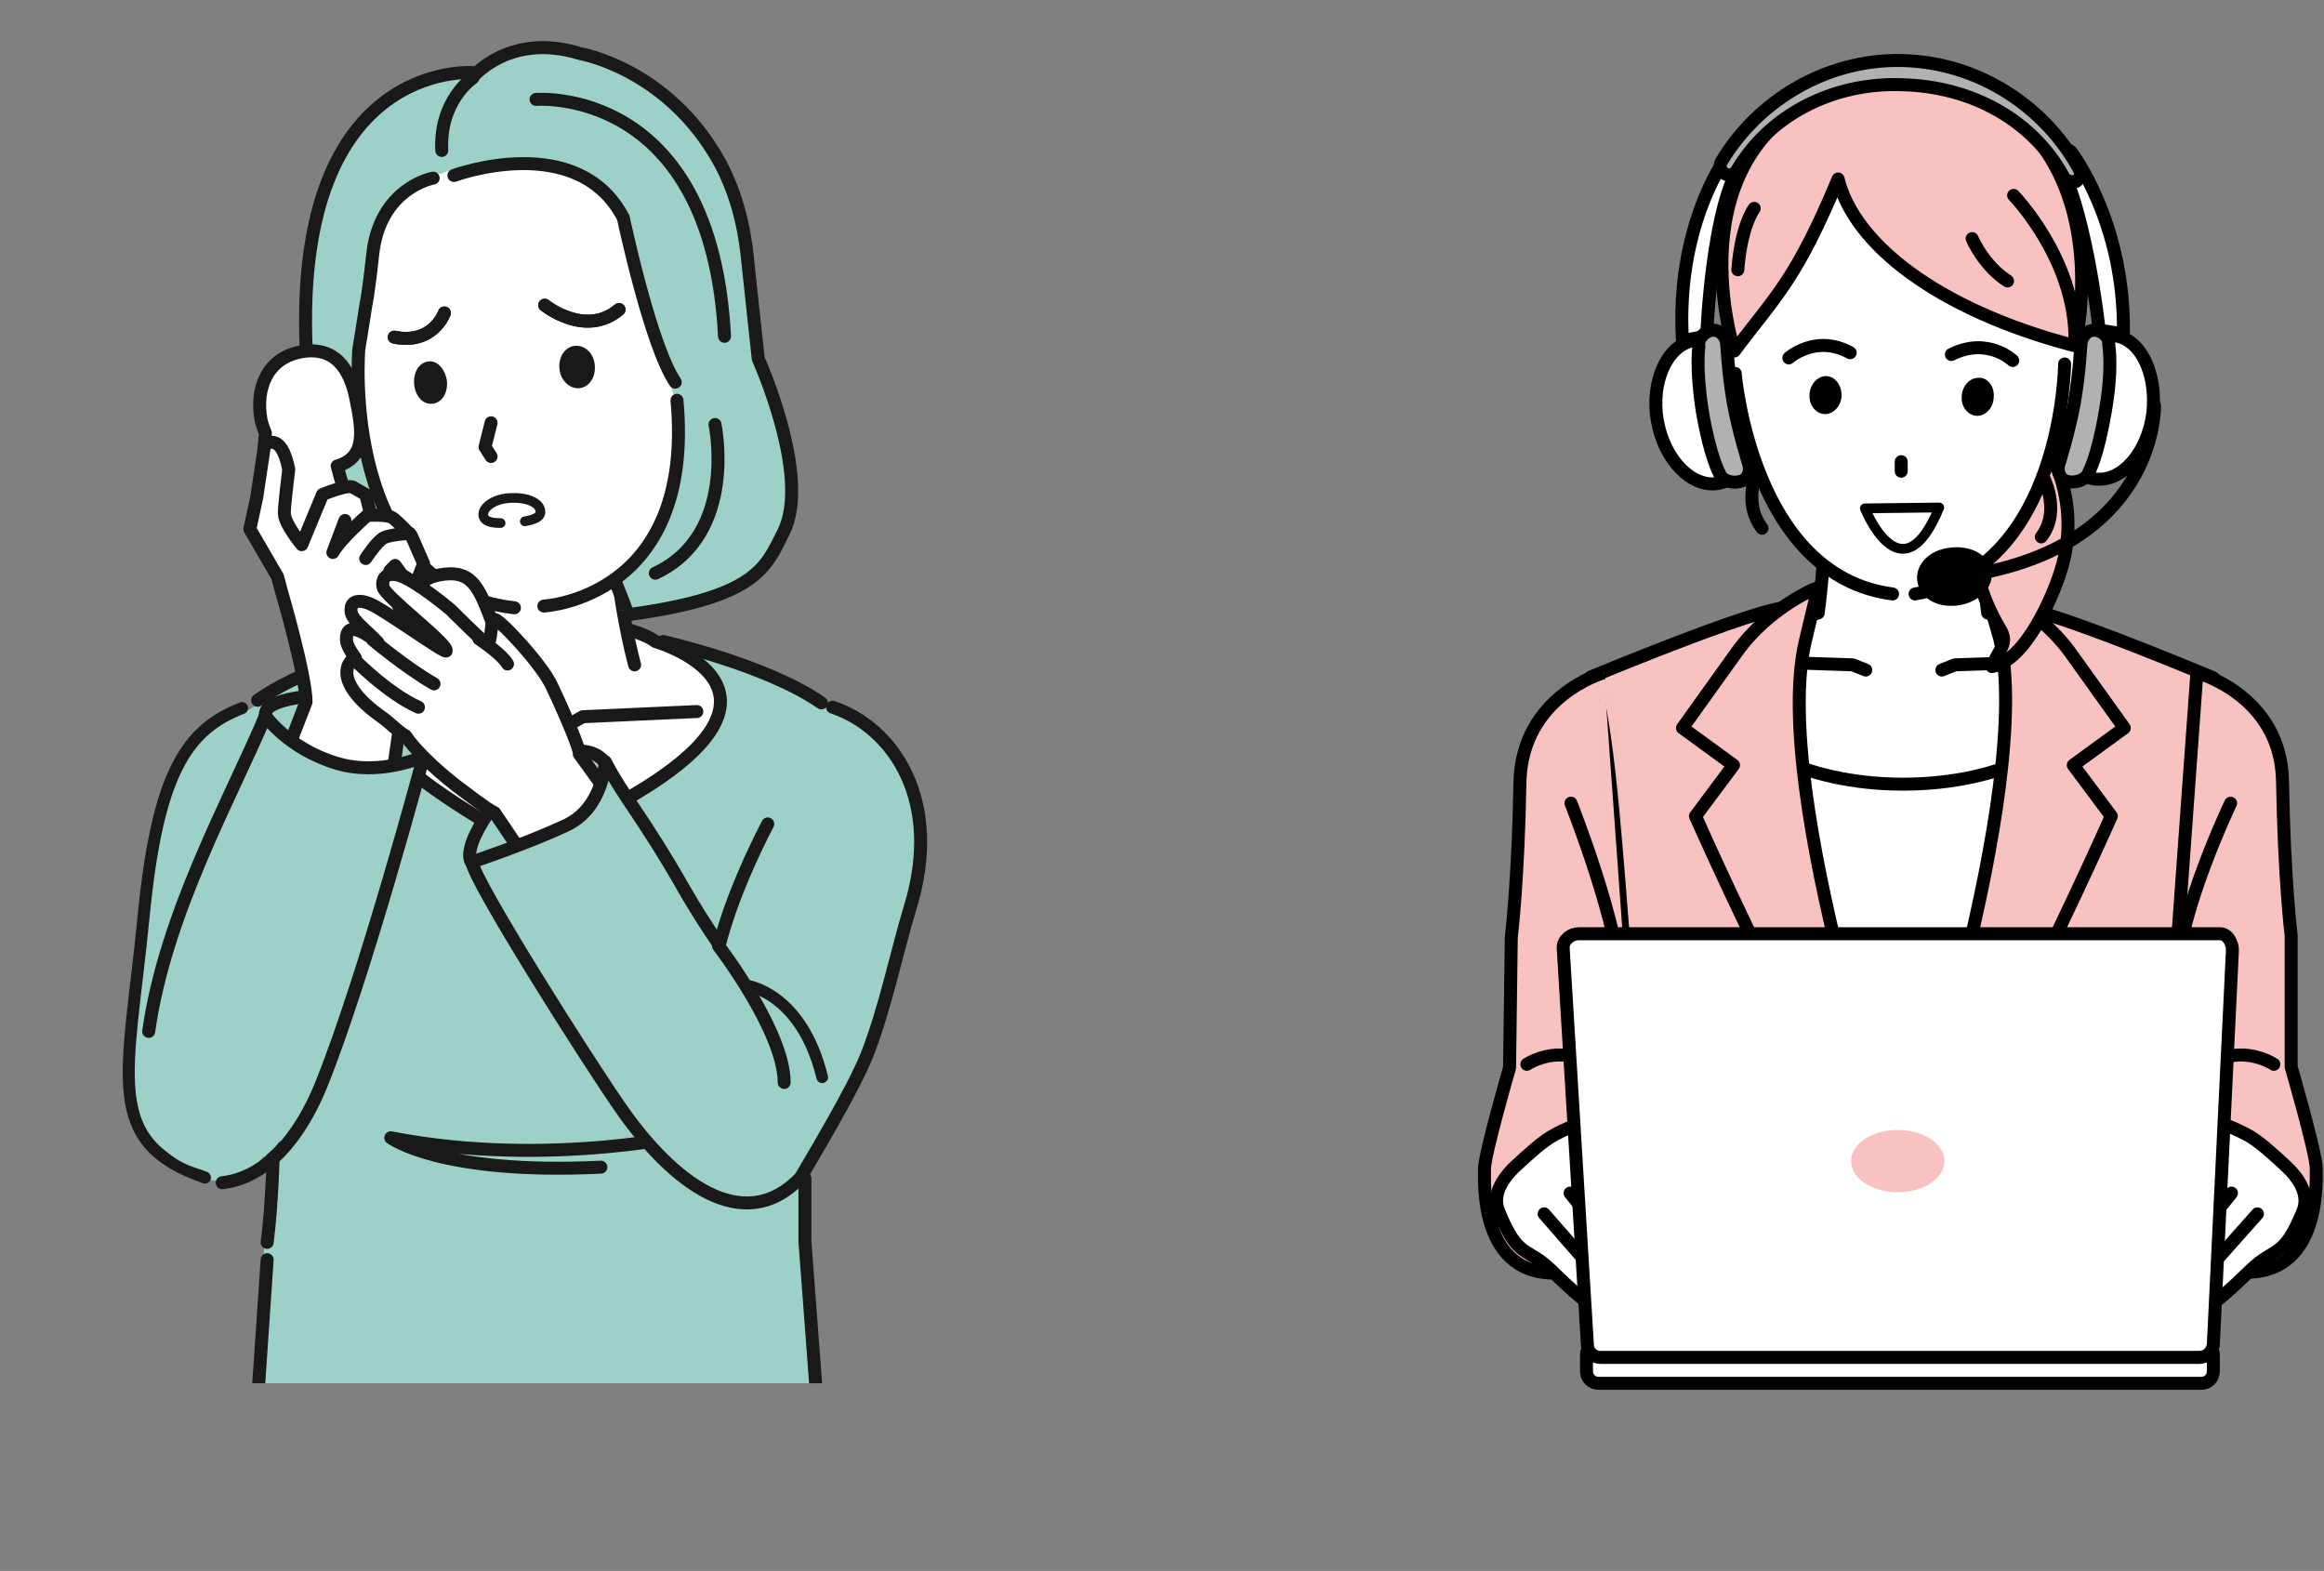 <?xml version="1.0" encoding="utf-8"?>
<!-- Generator: Adobe Illustrator 28.0.0, SVG Export Plug-In . SVG Version: 6.00 Build 0)  -->
<svg version="1.1" id="_レイヤー_2" xmlns="http://www.w3.org/2000/svg" xmlns:xlink="http://www.w3.org/1999/xlink" x="0px"
	 y="0px" viewBox="0 0 268.8 181.7" style="enable-background:new 0 0 268.8 181.7;" xml:space="preserve">
<rect x="0" y="0" width="268.8" height="181.7" fill="#808080" stroke="none"/>
<style type="text/css">
	.st0{fill:#FFFFFF;stroke:#000000;stroke-width:1.5;stroke-linecap:round;stroke-linejoin:round;}
	.st1{fill:none;stroke:#000000;stroke-width:1.5;stroke-linecap:round;stroke-linejoin:round;}
	.st2{fill:#F8C2C0;}
	.st3{fill:#F8C2C0;stroke:#000000;stroke-width:1.5;stroke-linecap:round;stroke-linejoin:round;}
	.st4{fill:#FFFFFF;}
	.st5{fill:#FFFFFF;stroke:#000000;stroke-width:1.13;stroke-linecap:round;stroke-linejoin:round;}
	.st6{stroke:#000000;stroke-width:1.5;stroke-linecap:round;stroke-linejoin:round;}
	.st7{fill:#B1B1B1;stroke:#000000;stroke-width:1.5;stroke-linecap:round;stroke-linejoin:round;}
	.st8{clip-path:url(#SVGID_00000035525178113108685180000015513277581677883280_);}
	.st9{fill:#9DD1C7;}
	.st10{fill:none;stroke:#191919;stroke-width:1.39;stroke-linecap:round;stroke-linejoin:round;}
	.st11{fill:none;stroke:#191919;stroke-width:1.5;stroke-linecap:round;stroke-linejoin:round;}
	.st12{fill:#FFFFFF;stroke:#191919;stroke-width:1.5;stroke-linecap:round;stroke-linejoin:round;}
	.st13{fill:#9DD1C7;stroke:#191919;stroke-width:1.5;stroke-linecap:round;stroke-linejoin:round;}
	.st14{fill:none;stroke:#191919;stroke-width:1.35;stroke-linecap:round;stroke-linejoin:round;}
	.st15{fill:#191919;}
	.st16{fill:none;stroke:#191919;stroke-width:1.12;stroke-linecap:round;stroke-linejoin:round;}
</style>
<g id="object_00000122000000504117986090000015003437561233527443_">
	<g>
		<g>
			<path class="st0" d="M220.1,139.4c15.3-25.8,12.9-68.5,12.9-68.5h-25.7C207.2,70.8,204.7,113.5,220.1,139.4L220.1,139.4z"/>
			<path class="st0" d="M229.9,70.9c-1.4-10.2-0.9-20.2-0.9-20.2h-18.1c0,0,0.8,9.7-0.6,20.2c-6.6,1.7-11,5.2-11,9.2
				c0,5.7,9.3,10.6,20.8,10.6s20.7-4.8,20.7-10.6C240.7,76.1,236.3,72.7,229.9,70.9L229.9,70.9z"/>
			<polyline class="st1" points="205.5,76.6 214.3,76.9 215.8,77.5 			"/>
			<polyline class="st1" points="234.9,76.6 226.1,76.9 224.6,77.5 			"/>
			<path class="st2" d="M189.7,153.7h60.9l-0.3-13.4l5.8-61.9c0,0-23.1-9.7-23.2-7.9c-0.4,7.8,1.9,26.9-12.8,65.3
				c-13.9-38.3-12.4-57.4-12.8-65.3c-0.1-1.8-23.2,7.8-23.2,7.8l3.1,20.3l3.1,41.7L189.7,153.7L189.7,153.7z"/>
			<path class="st1" d="M250.5,153.7l-0.3-13.4l5.8-61.9c0,0-23.1-9.7-23.2-7.9c-0.4,7.8,1.9,26.9-12.8,65.3
				c-13.9-38.3-12.4-57.4-12.8-65.3c-0.1-1.8-23.2,7.8-23.2,7.8s0.9,0.7,2.1,11.1s4,50.9,4,50.9l-0.5,13.3"/>
			<path class="st3" d="M200.9,75.4l-6.3,8.8l5.9,4.3l-4.4,5.9c0,0,6.8,15.3,12.1,25c5.3,9.7,11.9,16.8,11.9,16.8
				s-15.4-44.6-11.3-62l1.5-6.3C210.2,68,204.7,70.1,200.9,75.4L200.9,75.4z"/>
			<path class="st3" d="M239.4,75.4l6.3,8.8l-5.9,4.3l4.4,5.9c0,0-6.8,15.3-12.1,25c-5.3,9.7-11.9,16.8-11.9,16.8
				s15.1-44.9,11.1-62.3l-1.8-6.3C229.5,67.7,235.5,70.1,239.4,75.4L239.4,75.4z"/>
		</g>
		<g>
			<path class="st3" d="M238.3,66.2c-0.9,2.8-4,10.2-7.9,10.9c0.8-2.1,2-2.6,0.9-4.4c-8-13.5,1.9-25.2,3.4-23.9
				C235.5,49.4,241.4,56.7,238.3,66.2L238.3,66.2z"/>
			<path class="st1" d="M203.4,54.2c0,0-2,3.7,0.4,6.9"/>
			<path class="st1" d="M236.2,54.9c0,0,2.3,4.1-0.1,7.2"/>
			<g>
				<path class="st0" d="M235,44.1c-1.1,2.9-3.4,8-0.4,9s6.2-0.2,9.2-5.8c1.5-2.8,0.3-6.6-2.7-7.5C238,38.8,236.1,41.2,235,44.1z"/>
				<path class="st0" d="M204.5,44.2c1.1,3,3.3,8.1,0.3,9c-3,0.9-6.2-0.3-9.1-6c-1.4-2.8-0.1-6.6,2.9-7.4
					C201.6,38.8,203.4,41.2,204.5,44.2z"/>
				<path class="st4" d="M240.1,31.5c-0.5-14.9-9.1-21.9-19.4-22.2c-10.5-0.3-19.8,5.9-20.5,21.4c-0.6,12.4,2.6,27.4,10.1,34.3
					c6.9,6.3,15.2,3,17.5,1.4C236.3,60.4,240.6,45,240.1,31.5L240.1,31.5z"/>
				<path class="st1" d="M206.9,41.4c0,0,3.1-2.8,7.1-0.6"/>
				<path class="st1" d="M232.8,41.7c0,0-2.9-2.8-7.1-0.7"/>
				<path d="M230.6,45.9c0,1.2-0.9,2.2-1.9,2.2c-1,0-1.9-1-1.8-2.2c0-1.2,0.9-2.2,1.9-2.2C229.8,43.6,230.7,44.6,230.6,45.9z"/>
				<path d="M213,45.7c0,1.2-0.9,2.2-1.9,2.2c-1,0-1.9-1-1.8-2.2c0-1.2,0.9-2.2,1.9-2.2C212.2,43.5,213,44.5,213,45.7z"/>
				<path class="st1" d="M200.7,43.2c0,0,1.9,23.4,18.2,25.5"/>
				<path class="st1" d="M238.8,42.1c0,0-0.2,23.7-17.3,26.6"/>
				<line class="st1" x1="219.9" y1="53.4" x2="219.9" y2="54.5"/>
				<path class="st5" d="M224.3,58.7c-4.4,10.7-8.6,0.1-8.6,0.1L224.3,58.7z"/>
			</g>
			<g>
				<path class="st2" d="M210.1,11.1c-15.7,8.3-9.6,29.6-9.6,29.6c5-5.8,6.6-8.5,11.8-20c1.8,7.4,11.3,15.1,27.4,19.3
					c0,0,5.8-19.5-9.2-28.7C224.2,7.6,216.4,7.7,210.1,11.1z"/>
				<path class="st1" d="M222.8,8.7c-3.6-0.8-8.8,0.6-11.6,1.9c-17.8,7.9-10.6,30-10.6,30c4.7-6.3,7.1-8.1,12-19.9
					c1.8,7.4,11.3,15.1,27.4,19.3c0,0,4.7-19.1-9.1-28.2c-1.5-1-3.8-2-5.6-2.5"/>
				<path class="st1" d="M232.9,22.6c0,0,7.1,7.3,7.1,16.6"/>
				<path class="st1" d="M202.9,24.1c0,0-1.5,1.9-1.9,7.1"/>
				<path class="st1" d="M228.1,27.6c0,0,1.3,3.1,4.1,4.9"/>
			</g>
		</g>
		<g>
			<path class="st3" d="M254.1,77.8c0,0,9.7,2.6,9.9,12.5c0.2,11.5,1,17.9,1,17.9v15.2c0,0,2.9,10,2.9,11.7s0.6,13.5-9.9,11.9
				c0,0-4.2-2-7.8-15.3L254.1,77.8L254.1,77.8z"/>
			<path class="st1" d="M263,123.1c0,0-6.3-4.2-10.8,4"/>
			<path class="st1" d="M258,92.9c0,0-6.1,12.8-6.1,19.8"/>
			<g>
				<path class="st0" d="M260.3,146.9c-5.7,5.6-6,4.6-6,4.6c-3.8-1.3,1.6-4.6,1.5-5.1l-4.6,4.4c-2,2-4.2,0.7-2.8-1.2
					c1.2-1.7,4.4-5,4.4-5l0.5-0.6l-5.6,6.4c-1.7,1.3-5.1-0.9,0.4-6.6l-2.9,3.5c-3.9,1.7-1.3-3.9-1.3-3.9s5.9-12.8,10.8-13.7
					c1.2-0.2,3,0.4,5.1,1.5c1.4,0.7,3.2,2.4,4.3,3.4c1.8,1.6,3,3.5,2.3,5.4C264.1,145.7,263.2,144.1,260.3,146.9L260.3,146.9z"/>
				<path class="st1" d="M248,143.9c0,0,3.6-4.7,6.5-8.8"/>
				<line class="st1" x1="253.2" y1="144.1" x2="258.1" y2="138"/>
				<line class="st1" x1="255.5" y1="146.7" x2="261.1" y2="140.4"/>
			</g>
		</g>
		<g>
			<path class="st3" d="M185.5,77.8c0,0-9.5,2.7-9.7,12.7c-0.2,11.5-1,17.9-1,17.9l-0.2,15.1c0,0-2.9,10-2.9,11.7
				s-0.6,13.5,9.9,11.9c0,0,4.2-2,7.8-15.3C189.4,131.8,185.5,77.8,185.5,77.8z"/>
			<path class="st1" d="M176.6,123.1c0,0,6.3-4.2,10.8,4"/>
			<path class="st1" d="M181.7,92.9c0,0,5.8,14.6,5.8,21.7"/>
			<g>
				<path class="st0" d="M179.4,146.9c5.7,5.6,6,4.6,6,4.6c3.8-1.3-1.6-4.6-1.5-5.1l4.6,4.4c2,2,4.2,0.7,2.8-1.2
					c-1.2-1.7-4.4-5-4.4-5l-0.5-0.6l5.6,6.4c1.7,1.3,5.1-0.9-0.4-6.6l2.9,3.5c3.9,1.7,1.3-3.9,1.3-3.9s-5.9-12.8-10.8-13.7
					c-1.2-0.2-3,0.4-5.1,1.5c-1.4,0.7-3.2,2.4-4.3,3.4c-1.8,1.6-3,3.5-2.3,5.4C175.6,145.7,176.5,144.1,179.4,146.9L179.4,146.9z"/>
				<path class="st1" d="M191.7,143.9c0,0-3.6-4.7-6.5-8.8"/>
				<line class="st1" x1="186.5" y1="144.1" x2="181.6" y2="138"/>
				<line class="st1" x1="184.1" y1="146.7" x2="178.6" y2="140.4"/>
			</g>
		</g>
		<g>
			<path class="st0" d="M184.9,155.3h69.7c0.8,0,1.4,0.6,1.4,1.4v1.9c0,0.8-0.6,1.4-1.4,1.4h-69.7c-0.8,0-1.4-0.6-1.4-1.4v-1.9
				C183.5,155.9,184.1,155.3,184.9,155.3L184.9,155.3z"/>
			<path class="st0" d="M254.4,157h-69.3c-0.8,0-1.5-0.6-1.5-1.5l-2.8-45.9c0-0.9,0.9-1.6,1.8-1.6h74.2c0.9,0,1.5,1.2,1.4,2.1
				l-2.2,45.4C255.9,156.4,255.2,157,254.4,157z"/>
			<path class="st2" d="M224.9,134.3c0,2-2.4,3.6-5.4,3.6s-5.4-1.6-5.4-3.6s2.4-3.6,5.4-3.6S224.9,132.3,224.9,134.3z"/>
		</g>
		<g>
			<path class="st0" d="M242.8,38.2c0,0-1.7-15.8-5.4-20.4c0,0,0.2-1.5,2.1-0.3c0,0,6.3,8.1,6.1,21.1L242.8,38.2L242.8,38.2z"/>
			<path class="st0" d="M249,47.8c-0.6,4.6-3.6,8-6.7,7.6c-3.1-0.4-1.9-4.1-1.3-8.6s0.2-8.3,3.4-8S249.5,43.2,249,47.8L249,47.8z"/>
			<path class="st1" d="M249.2,46.9c0,0,0.4,15.2-19.6,19.3"/>
			<path class="st6" d="M229.6,66.3c0.2,1.4-1.4,2.8-3.4,3c-2.1,0.2-3.5-0.8-3.7-2.2s1.1-2.8,3.1-3
				C227.7,63.8,229.5,64.8,229.6,66.3L229.6,66.3z"/>
			<path class="st0" d="M197.4,38.8c0,0,0.6-15.3,4.1-20c0,0-0.3-1.5-2.1-0.2c0,0-5.6,7.8-4.8,20.8
				C194.6,39.4,197.4,38.9,197.4,38.8z"/>
			<path class="st7" d="M239.6,21c-0.4,0-0.7-0.2-0.9-0.5C235.2,14,228.2,10,220,9.8c-8.1-0.3-15.4,3.6-19.1,9.9
				c-0.3,0.5-0.9,0.7-1.4,0.4s-0.7-0.9-0.4-1.4c4.1-6.9,12-11.9,20.9-11.7c8.9,0.2,16.6,5.4,20.5,12.6c0.3,0.5,0.1,1.1-0.4,1.4
				C240,21,239.8,21,239.6,21L239.6,21z"/>
			<path class="st0" d="M191.7,48.7c0.8,4.5,4,7.8,7.1,7.2c3.1-0.6,1.6-4.2,0.8-8.7c-0.8-4.5-0.7-8.3-3.8-7.8
				C192.8,40,190.9,44.2,191.7,48.7L191.7,48.7z"/>
			<path class="st7" d="M201.2,55.7L201.2,55.7c0.8-0.1,1.3-1,1.1-1.9c0,0-1.2-3.8-1.8-7.1c-0.6-3.3-0.8-7.1-0.8-7.1
				c-0.2-0.9-0.9-1.5-1.7-1.4l0,0c-0.8,0.1-1.7,1-1.5,1.9c0,0-0.4,2.4,0.4,7.5c0.9,5.3,2,7.2,2,7.2
				C199.2,55.7,200.5,55.9,201.2,55.7L201.2,55.7z"/>
			<path class="st7" d="M239.2,55.7L239.2,55.7c-0.8-0.1-1.3-1-1.1-1.9c0,0,1.2-3.8,1.8-7.1c0.6-3.3,0.8-7.1,0.8-7.1
				c0.2-0.9,0.9-1.5,1.7-1.4l0,0c0.8,0.1,1.6,0.8,1.5,1.7c0,0,0.5,2.6-0.4,7.7c-0.9,5.3-1.9,7-1.9,7C241.4,55.5,240,55.9,239.2,55.7
				L239.2,55.7z"/>
		</g>
	</g>
	<g>
		<defs>
			<rect id="SVGID_1_" width="120" height="160"/>
		</defs>
		<clipPath id="SVGID_00000173155658934785169410000012867257987114341039_">
			<use xlink:href="#SVGID_1_"  style="overflow:visible;"/>
		</clipPath>
		<g style="clip-path:url(#SVGID_00000173155658934785169410000012867257987114341039_);">
			<g>
				<g>
					<g>
						<path class="st9" d="M29.6,81.9c-9.1,2-11.5,8.4-13.1,24.9c-1.8,18.4-3.1,25.9,6,29.1c1.6,0.6,6.2,2.7,9.7-5.2
							C32.2,130.7,29.6,81.9,29.6,81.9z"/>
						<path class="st10" d="M28,81.9c-6.5,2.5-9.8,7.7-11.4,24.2c-1.8,18.4-4.8,26,7.1,30.1"/>
					</g>
					<g>
						<path class="st9" d="M28,181.6h67.7l-2.6-38l3.1-61.3c0,0-9-6-21.4-8.5c-6.4-1.3-18.4-1.7-25.9,0.1
							c-12.3,2.8-20.1,8.2-20.1,8.2l2.5,36.3l-0.7,25.3C30.6,143.6,28,181.6,28,181.6z"/>
						<path class="st11" d="M81.1,131c0,0-17.4,4.2-35.9,0.6c0,0,5.7,4.3,24.3,3.4"/>
						<line class="st11" x1="28.5" y1="181" x2="30.9" y2="145.7"/>
						<path class="st11" d="M31.7,120.7c0,0,0.3,14.5-0.8,23"/>
						<polyline class="st11" points="95.9,180.8 93.1,143.6 93.1,136.3 						"/>
						<path class="st12" d="M59.5,97c1,0.6,2.3,0.6,3.3,0.2c36.7-16.2,13-23,13-23s-2.8-2.5-13.5-2.5s-13.5,1.9-13.5,1.9
							S25.9,78.3,59.5,97L59.5,97z"/>
						<polyline class="st11" points="80.6,82.3 67.4,82.9 65.8,83.8 						"/>
						<polyline class="st11" points="44.2,81.9 57.5,82.9 59.2,83.8 						"/>
						<g>
							<path class="st4" d="M53.9,55.1c-0.1,6.2-0.7,14.6-2.7,21.8h22.2c-1.9-6.9-2.6-15.4-2.7-21.8H53.9z"/>
							<path class="st11" d="M53.8,58c-0.3,6.4-1,12.8-2.6,18.9"/>
							<path class="st11" d="M73.4,76.9c-1.5-5.7-2.5-13.3-2.8-19.3"/>
						</g>
						<path class="st11" d="M76.7,74.2c0,0,12,2.7,18.3,7.1"/>
						<path class="st11" d="M47.8,73.8c0,0-11.8,2.8-18,7.2"/>
					</g>
					<g>
						<path class="st4" d="M41,41c0.1,18.5,7.3,30.3,20,29.6c17.3-1,19.2-16.9,17.6-34.8c-1.5-16.5-11.1-20.1-22.4-19.4
							C45.1,17.2,40.9,25,41,41L41,41z"/>
						<path class="st9" d="M87.5,41.5l-1.5-15.2C81.4,9.3,67,6.2,67,6.2c-8.3-2.6-12.4,2.6-12.4,2.6l-3-0.2c0,0-18.9,2.2-16.4,31.7
							c0,0-10.1,31.2,16,32.2c0,0,0.1,1.6,1-4.6l-6.6-6c-7.2-10.8-2.9-29.6-2.9-29.6c-0.4-12.5,8.3-12.2,8.3-12.2s12.7-5.1,20.3,3.7
							c0,0,1.6,6.7,2.4,9.4s4.4,13,4.4,13c1.9,14.6-7.6,21.2-7.6,21.2c1.2,2.6,1.2,3.3,1.2,3.3C102.4,70.3,87.5,41.6,87.5,41.5
							L87.5,41.5z"/>
						<path class="st11" d="M82.7,49.1c0,0,2.7,12.7-6.9,17.2"/>
						<path class="st11" d="M62,11.5c0,0,20.3-1.7,21.8,27.4"/>
						<path class="st11" d="M37.6,48.6c0,0-2.7,6.2,3,12.2"/>
						<path class="st11" d="M52.5,20.3c0,0,14.3-5.3,19.6,4.9c0,0,3.1,14.7,6,19"/>
						<path class="st11" d="M54.7,9c0,0-3.9,2.6-3.6,8.4"/>
						<path class="st11" d="M62.9,70.1c0,0,17.5-0.9,15.4-23.8"/>
						<path class="st11" d="M59.5,70.3c-20.3-2.3-18-29.9-18-29.9s0.5-3,0.8-5c0.4-2,0.8-5.9,0.8-5.9c0.8-7.8,7-8.9,7-8.9"/>
						<path class="st11" d="M54.4,9.2c0,0,4.3-5.6,12.7-3c0,0,10.1,1.7,16.1,12.5c1.8,3.3,2.8,7,3.2,10.7l1.3,12.1
							c0,0,6.2,13.7,2.9,20.1c-2,3.9-2.9,7.5-18,9.5c0,0,0.1-0.1-1.5-4"/>
						<path class="st11" d="M54.7,8.4c0,0-21.4-1.7-19.2,33.6c0,0-8.6,20.8,8,29c2,1,5.1,0.7,8.1,1.5c0,0,0.8-1.5,1.1-3.9"/>
					</g>
					<path class="st12" d="M50.8,66.5c-1.5,0.3-1.9,0.8-2.8,1.8c-3.4-2.8-7.3-7.4-9-14.4c3.4-1,2.9-4.1,2.2-7.6
						c-0.7-3.8-2.6-6.3-6.4-5.6c-3.8,0.7-5.3,4.1-4.6,7.9c0.1,0.5,0.3,1,0.5,1.5c-0.5,4.2-0.9,20.6,17.9,28.6
						c1.5,1.2,3.5,1.7,5.5,1.3c3.8-0.7,4.3-4.2,2.9-7.8C55.4,67.9,54.6,65.8,50.8,66.5L50.8,66.5z"/>
					<g>
						<path class="st13" d="M49,87.2c-0.8,2.6-5.4,3.6-9.8,2.2c-4.4-1.3-9.4-4.6-8.4-7.2c0.6-1.4,6.6-2.4,11-1.1S49.8,84.6,49,87.2
							L49,87.2z"/>
						<g>
							<path class="st12" d="M45.1,66l0.6-0.6l0.8,1.1l1.6,1l0.9-2.3L47.6,62c0,0-1.7-1.8-2.2-2.1c-0.5-0.4-2.5-0.3-2.5-0.3
								l-0.6-2.4l-1.4-0.8c-0.5-0.5-3.6,0.8-3.6,0.8L34.9,63c0,0-1.9-2.3-2-3.5c-0.1-0.5,0.5-5.2,0.5-5.2c-0.9-4.6-2.8-2.8-2.8-2.8
								l-0.9,6l-0.8,3.7l3.2,5.5l0.4,1.5c0,0,2.9,9.9,2.9,13l-3.1,8L45,92.6l1.2-8.5c0,0,0.6-1,1.8-5.3c1.2-4.4-3-10.6-3-10.6
								L45.1,66L45.1,66z"/>
							<path class="st11" d="M42.5,59.6c0,0-3.1,2.7-4,4.3l1.4-3.7"/>
							<path class="st11" d="M47.4,61.7c0,0-2.2,0.1-3,0.5s-2.1,2.4-2.1,2.4"/>
						</g>
						<path class="st9" d="M30.6,83.1C23.9,93.7,13.4,121,16.5,129c3.1,8.2,12.2,7.8,15.8,3.1c10.4-13.7,16.4-43.9,16.4-43.9
							s-4.7,1-9.6-0.5S30.6,83.1,30.6,83.1z"/>
						<path class="st11" d="M25.7,136.8c6.2-0.7,9.8-7.3,11.4-11.2C42.2,113,49,87.5,49,87.5s-5,2.3-10,0.8
							c-5.7-1.7-8.3-5.5-8.3-5.5c-3.9,9.3-11.6,22.9-13.5,36.5"/>
					</g>
					<g>
						<path class="st13" d="M70.1,88.4c1.2,2.1-0.5,4.4-4.2,6.6c-3.6,2.1-10.2,6.8-11.4,4.7c-1.2-2.1,3.9-9.2,7.5-11.3
							C65.7,86.3,68.9,86.4,70.1,88.4L70.1,88.4z"/>
						<g>
							<path class="st12" d="M71.7,93.7l-4.7-6.5c0.1-0.8-2.8-7.1-3.2-7.9c-1-2.1-3.9-5.2-4-5.3c-0.1-0.1-2.6-2.9-2.8-2.3
								c-0.2,0.5-0.2,3.2-0.8,2.7c-0.9-0.7-4.1-3.9-4.1-3.9s-3.8-3.2-5.8-3.9c-1.5-0.5-2.2,0.2-2,1.3c0.2,1.1,7.7,6.7,7.3,7.4
								c-0.3,0.2-7.3-4.9-8.9-5.5s-2.1,0-2.1,0.7c-0.1,1.1,1.5,2.1,3.1,3.8c-2.1-1.6-3.4-2-3.6-0.8c-0.1,0.7,0,1.2,1,2.6
								c-0.3-0.1-0.6,0.5-0.8,0.8c-0.8,1.8,1.1,4.1,3.8,6c0.9,0.6,2,1.8,2.8,2.2c1,1.5,3.2,3.7,5.9,5.8c1.1,0.8,3.5,2.7,4.4,3.1
								l4.8,7.1l6.1-1.8L71.7,93.7L71.7,93.7z"/>
							<path class="st11" d="M55.4,73.9c0,0,2.6,1.7,3.3,2.9"/>
							<path class="st11" d="M40.9,76.2c0,0,3.9,4,7.5,5.6"/>
							<path class="st11" d="M43.1,74c0,0,3.8,3.2,7.1,5.1"/>
						</g>
						<path class="st9" d="M96.3,81.9c-0.7-0.2-4.5,7.6-8.7,15.7c-1.5,2.9-3.1,6.2-4.5,11.8c-1.5-2.2-2.9-4.4-4.1-6.5
							c-4.6-8.1-6.9-10.5-9.1-14.7c0,0-0.2,5.4-4.6,7.4c-4.5,2.1-10.8,4.2-10.8,4.2c0,1.9,13.8,23.7,17.5,28.9
							c5.6,7.9,13.8,14.6,20.5,7.6c1.8-3.1,5.9-9.9,7.6-14c2.1-5.2,3.6-12.4,5-17C109.2,92.6,103.2,84.2,96.3,81.9L96.3,81.9z"/>
						<path class="st11" d="M88.8,95.3c-1.5,2.9-4.2,8.5-5.6,14c-1.5-2.2-2.9-4.4-4.1-6.5c-4.6-8.1-6.9-10.5-9.1-14.7
							c0,0-0.2,5.4-4.6,7.4c-4.5,2.1-10.8,4.2-10.8,4.2c0,1.9,13.8,23.7,17.5,28.9c5.6,7.9,13.8,14.6,20.5,7.6
							c1.8-3.1,5.9-9.9,7.6-14c2.1-5.2,3.6-12.4,5-17c4-12.7-2-21.1-8.9-23.4"/>
						<path class="st14" d="M86.4,114c0,0,6.3,0.8,8.7,10.6"/>
						<path class="st11" d="M83.1,109.4c0,0,7.6,9.9,7.6,15.8"/>
					</g>
				</g>
				<g>
					<path class="st15" d="M68.8,42.3c0.1,1.4-0.7,2.5-1.8,2.6s-2.2-0.9-2.3-2.3c-0.1-1.4,0.7-2.5,1.8-2.6
						C67.7,39.9,68.7,40.9,68.8,42.3z"/>
					<path class="st15" d="M51.7,44.1c0.1,1.4-0.6,2.5-1.7,2.6c-1.1,0.1-2-0.9-2.1-2.3c-0.1-1.4,0.6-2.5,1.7-2.6
						C50.6,41.7,51.5,42.7,51.7,44.1z"/>
					<g>
						<path class="st11" d="M51.4,36.2c0,0-1.3,3.7-5.8,2.8"/>
						<path class="st11" d="M51.4,36.2c0,0-1.3,3.7-5.8,2.8"/>
					</g>
					<g>
						<path class="st11" d="M63,35.3c0,0,4.7,3.8,8.6,0.5"/>
						<path class="st11" d="M63,35.3c0,0,4.7,3.8,8.6,0.5"/>
					</g>
					<polyline class="st11" points="56.8,48.9 56.1,51.7 56.8,52.8 					"/>
					<path class="st16" d="M60.7,60.3c1.1-0.2,1.9-0.5,1.8-1.2c-0.1-1-1.6-1.6-3.5-1.5s-3.2,1.1-3.1,2c0.1,0.7,0.9,0.9,2,0.9"/>
				</g>
			</g>
		</g>
	</g>
</g>
</svg>
